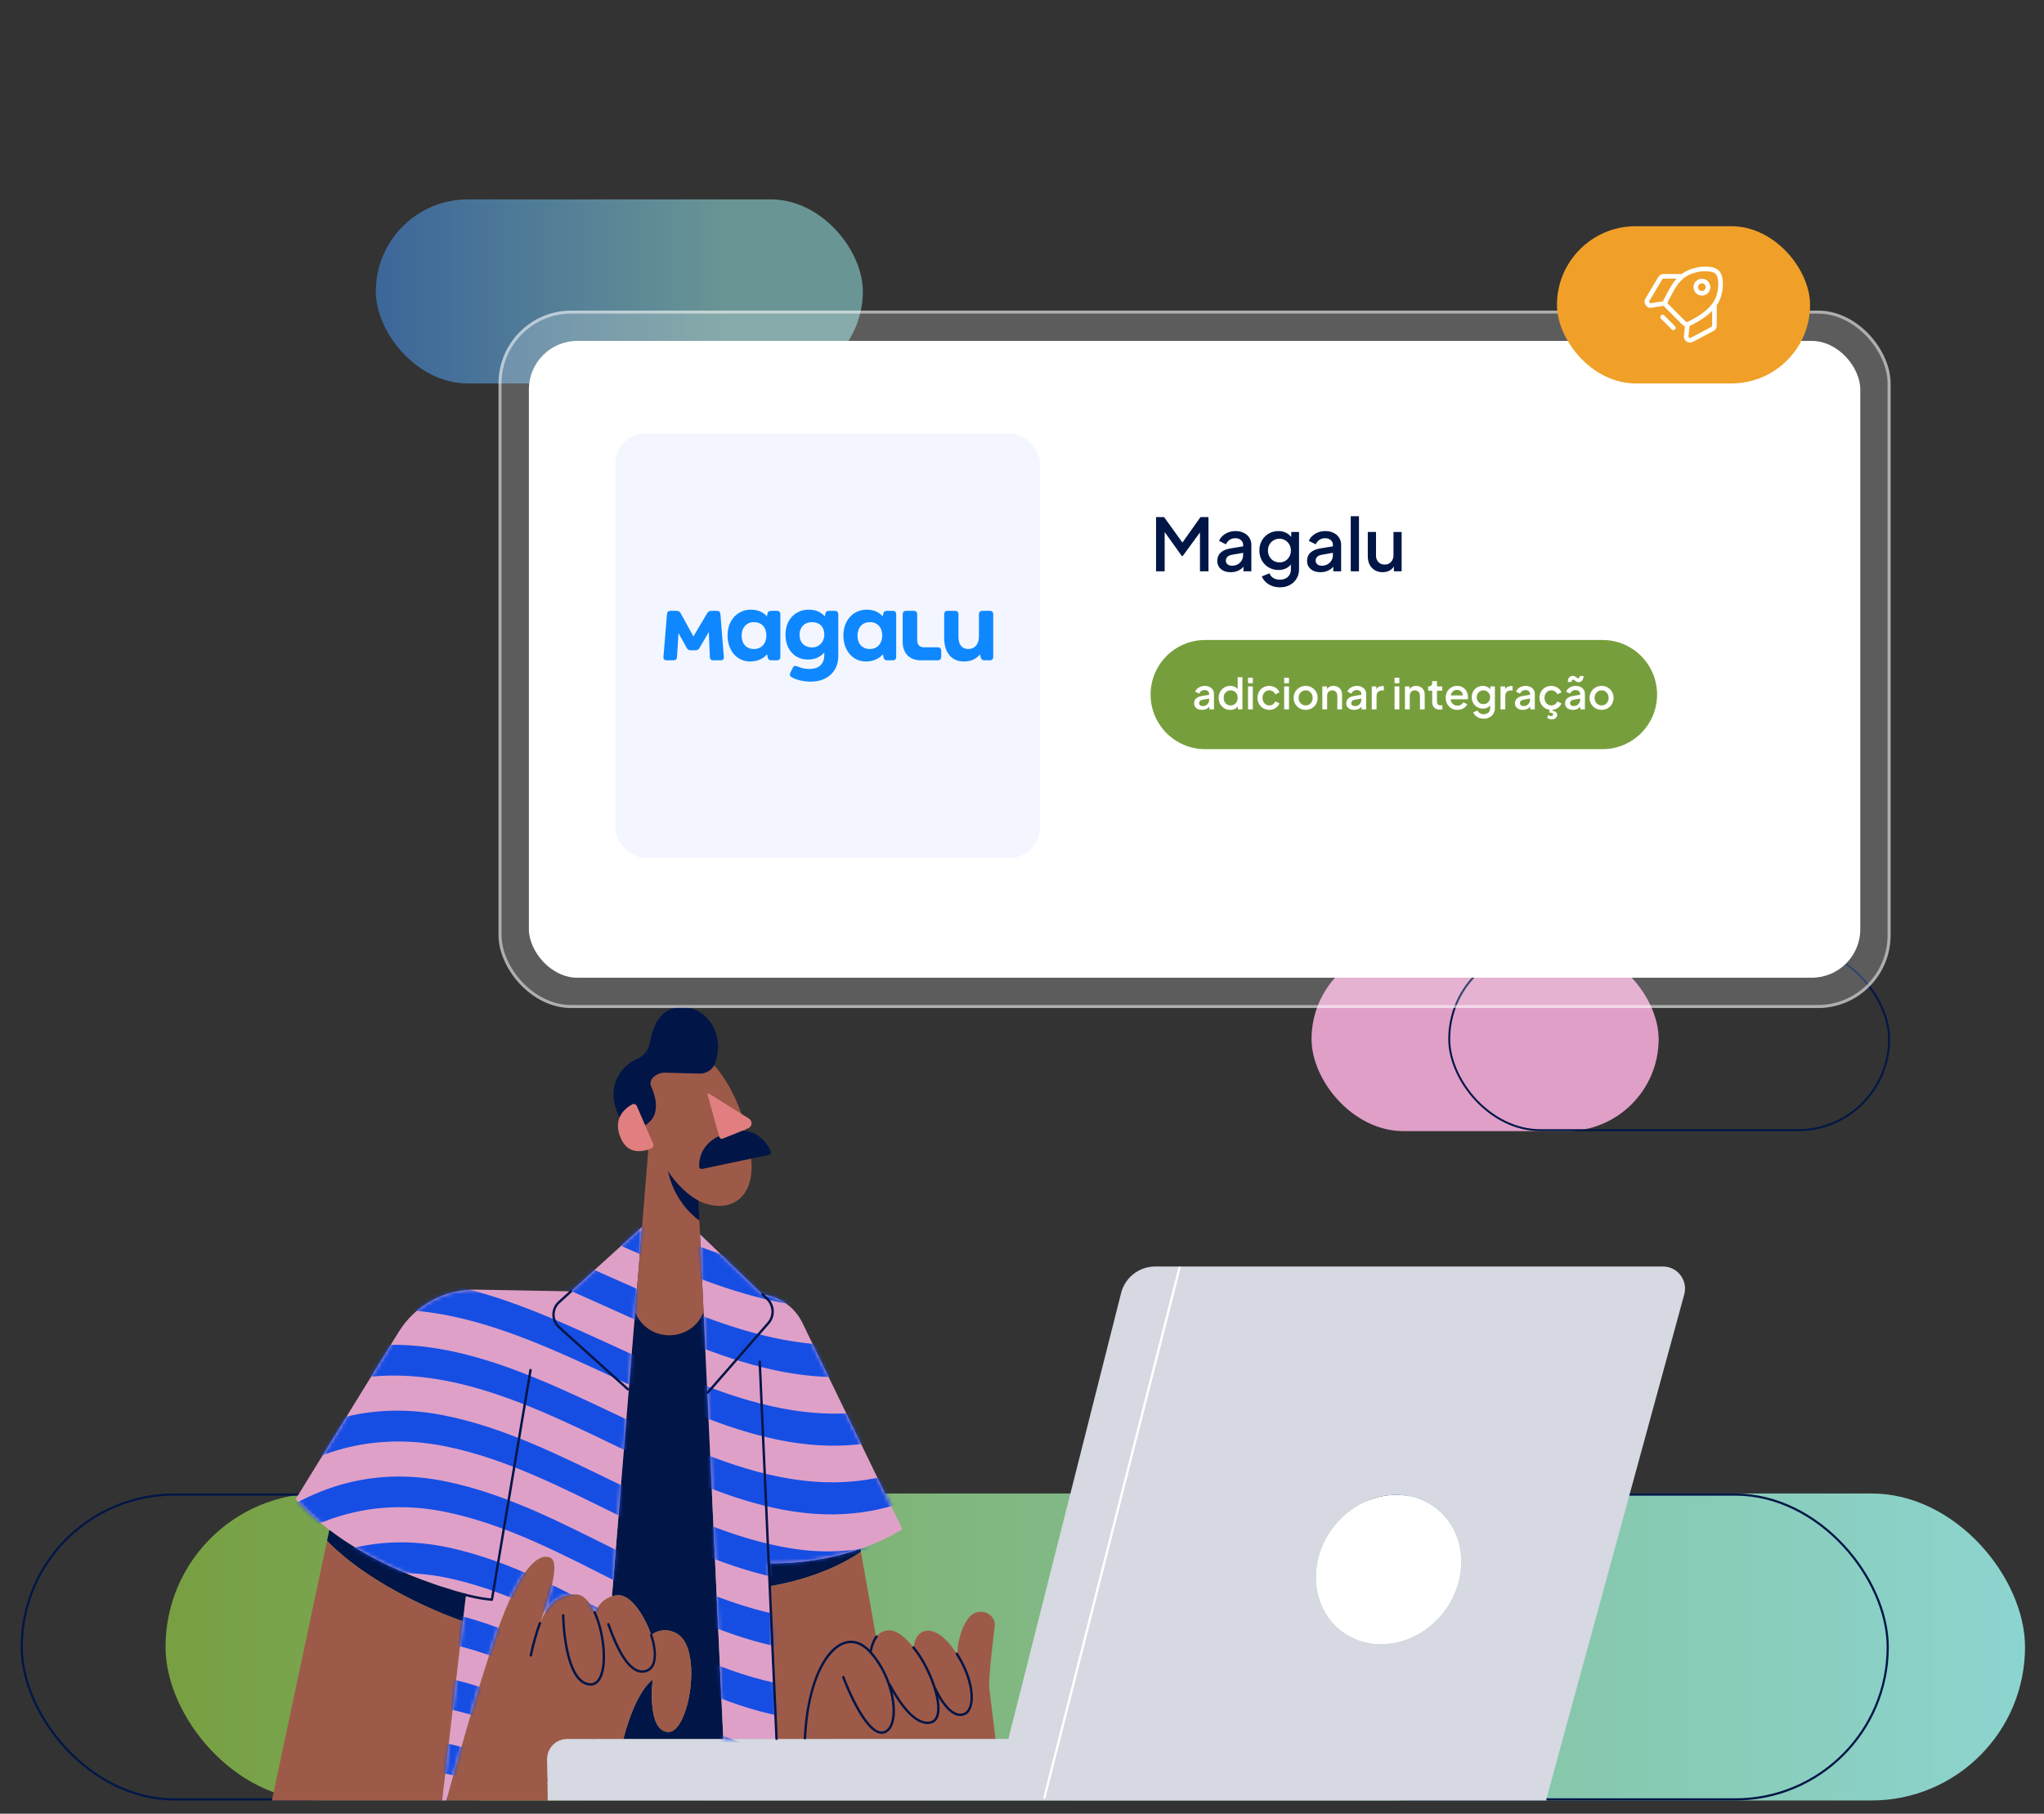 <svg width="533" height="473" viewBox="0 0 533 473" fill="none" xmlns="http://www.w3.org/2000/svg">
<rect x="0" y="0" width="533" height="473" fill="#333333" stroke="none"/>
<g clip-path="url(#clip0_571_17727)">
<rect x="43.16" y="389.5" width="484.894" height="80.064" rx="40.032" fill="url(#paint0_linear_571_17727)"/>
<rect x="5.665" y="389.782" width="157.309" height="79.5" rx="39.75" stroke="#001647" stroke-width="0.564"/>
<rect x="327.048" y="389.782" width="165.202" height="79.5" rx="39.75" stroke="#001647" stroke-width="0.564"/>
<g clip-path="url(#clip1_571_17727)">
<path d="M162.581 453.5H262.942L292.344 337.221C293.372 333.154 297.033 330.305 301.226 330.305H307.561V330.655L271.843 469.427V469.707H142.793V469.192L142.637 458.846C142.594 455.908 144.966 453.5 147.905 453.5H162.581Z" fill="#D6D8E2"/>
<path d="M433.632 330.305C437.433 330.305 440.191 333.919 439.19 337.586L403.237 469.192V469.707H271.844V469.427L307.562 330.655V330.305H433.632ZM380.942 409.344C382.024 398.589 374.459 389.871 364.047 389.871C353.635 389.871 344.317 398.589 343.235 409.344C342.152 420.1 349.715 428.818 360.13 428.818C370.544 428.818 379.859 420.1 380.942 409.344Z" fill="#D6D8E2"/>
<path d="M364.048 389.871C374.46 389.871 382.025 398.589 380.943 409.344C379.86 420.1 370.543 428.819 360.131 428.819C349.718 428.819 342.153 420.1 343.236 409.344C344.318 398.589 353.636 389.871 364.048 389.871Z" fill="white"/>
<path d="M224.376 404.081L224.492 404.73L224.416 404.744C224.416 404.744 216.179 411.069 200.76 413.684H200.715L200.449 407.716L200.526 407.712C210.312 407.82 218.414 405.972 224.326 403.933L224.376 404.081Z" fill="#021547"/>
<path d="M231.845 439.372L231.97 439.33C232.146 439.565 237.239 449.987 242.334 449.284C245.229 448.884 245.155 444.838 243.769 440.357L243.858 440.33C243.956 440.558 247.369 448.445 251.351 447.059C254.375 446.01 254.233 438.648 249.491 431.297L249.653 431.191C249.594 429.318 250.414 424.515 252.755 421.764C255.212 418.877 259.984 420.718 259.354 424.457C259.354 424.457 257.705 437.383 257.966 440.268L259.588 453.422V453.5H209.895V453.324C210.832 432.947 219.967 423.053 226.993 430.898C229.247 433.416 230.856 436.427 231.845 439.372Z" fill="#9E5A48"/>
<path d="M243.859 440.33L243.77 440.357C243.77 440.357 243.768 440.355 243.768 440.353C242.714 436.945 240.9 433.285 239.054 430.782C238.758 430.38 238.467 430.003 238.188 429.65L238.235 429.611C238.762 424.515 243.681 422.877 248.95 430.488C249.137 430.757 249.317 431.027 249.492 431.297C254.234 438.648 254.375 446.01 251.352 447.059C247.37 448.444 243.957 440.558 243.859 440.33Z" fill="#9E5A48"/>
<path d="M243.769 440.357C245.154 444.838 245.229 448.884 242.334 449.284C237.239 449.987 232.145 439.565 231.969 439.33L231.845 439.372C230.856 436.427 229.246 433.416 226.992 430.898C226.992 430.898 227.334 428.462 228.574 426.819C228.952 426.318 229.416 425.89 229.978 425.629C232.029 424.677 234.42 424.939 238.186 429.65C238.466 430.003 238.757 430.38 239.053 430.782C240.899 433.285 242.713 436.946 243.767 440.353C243.767 440.353 243.767 440.354 243.769 440.357Z" fill="#9E5A48"/>
<path d="M228.426 426.741L228.574 426.819C227.334 428.462 226.991 430.899 226.991 430.899C219.966 423.054 210.831 432.947 209.893 453.324V453.5H202.488V453.471L200.715 413.686H200.76C216.179 411.069 224.416 404.744 224.416 404.744L224.493 404.73L228.426 426.741Z" fill="#9E5A48"/>
<path d="M188.583 453.032V453.5H162.582C162.916 452.103 165.539 441.68 170.197 438.043C170.197 438.043 168.556 451.157 174.099 451.705C179.643 452.25 183.392 430.119 176.598 426.098C172.772 423.833 169.807 426.409 169.807 426.409H169.798C168.098 421.272 164.436 415.984 161.296 416.026C160.68 416.034 160.116 416.127 159.602 416.281L159.598 416.086L163.971 362.334L165.587 342.472L165.746 342.484L165.972 342.932C169.628 350.153 180.032 349.885 183.311 342.484L183.477 342.476L184.433 363.178L188.583 453.032Z" fill="#021547"/>
<path d="M155.034 420.443L155.13 420.399C155.13 420.399 156.451 417.214 159.603 416.281C160.117 416.127 160.681 416.034 161.297 416.026C164.437 415.984 168.099 421.272 169.799 426.411H169.808C169.808 426.411 172.773 423.833 176.599 426.098C183.393 430.119 179.644 452.25 174.1 451.705C168.557 451.157 170.198 438.043 170.198 438.043C165.54 441.68 162.917 452.103 162.583 453.5H147.907C144.968 453.5 142.596 455.908 142.639 458.847L142.795 469.193V469.707H116.336C116.62 468.662 124.011 441.549 129.6 425.55C135.3 409.234 140.452 404.705 143.575 406.267C146.511 407.735 142.183 419.665 140.786 423.321C142.824 418.242 145.669 415.63 150.29 415.791C152.168 415.858 153.805 417.753 155.034 420.443Z" fill="#9E5A48"/>
<path d="M224.33 403.933C231.368 401.507 235.308 398.811 235.308 398.811L209.245 345.01C207.311 341.014 203.518 338.237 199.121 337.598L198.889 337.565L198.86 337.594L182.612 321.96L182.531 321.964L183.479 342.476L184.435 363.178L188.585 453.032V453.5H202.491V453.471L200.718 413.686L200.453 407.716L200.529 407.712C210.315 407.82 218.418 405.972 224.33 403.933Z" fill="#DFA0C8"/>
<path d="M148.883 336.785L124.253 336.337C116.008 336.155 108.283 340.356 103.955 347.378L77.098 390.966C78.701 392.739 80.403 394.4 82.174 395.956C83.398 397.03 84.652 398.054 85.932 399.029C86.811 399.699 87.703 400.348 88.603 400.974C88.779 401.097 88.955 401.219 89.132 401.339C89.517 401.603 89.903 401.862 90.293 402.117C90.432 402.208 90.569 402.299 90.708 402.388C91.803 403.102 92.908 403.782 94.015 404.433C94.214 404.549 94.411 404.665 94.611 404.78C94.756 404.865 94.903 404.95 95.052 405.033C95.233 405.136 95.413 405.238 95.596 405.339C95.799 405.456 96.004 405.57 96.209 405.682C96.413 405.794 96.618 405.906 96.821 406.015C97.026 406.127 97.232 406.237 97.435 406.345L101.099 408.197C101.303 408.295 101.504 408.39 101.705 408.485C105.591 410.321 109.363 411.807 112.787 412.998C112.982 413.066 113.177 413.133 113.37 413.199C113.757 413.332 114.141 413.46 114.519 413.585C114.707 413.647 114.894 413.709 115.081 413.769C116.196 414.134 117.266 414.464 118.278 414.761C118.446 414.81 118.614 414.86 118.778 414.908C118.944 414.955 119.108 415.003 119.27 415.049C119.491 415.113 119.711 415.175 119.927 415.235C120.184 415.306 120.435 415.376 120.684 415.443C120.987 415.526 121.283 415.605 121.571 415.681L121.48 416.026L120.7 422.767L115.273 469.661V469.707H116.335C116.619 468.662 124.01 441.549 129.599 425.55C135.3 409.234 140.451 404.705 143.574 406.266C146.51 407.735 142.182 419.665 140.785 423.321C142.823 418.242 145.668 415.629 150.289 415.791C152.168 415.858 153.804 417.753 155.034 420.443L155.129 420.399C155.129 420.399 156.45 417.214 159.602 416.281L159.598 416.086L163.971 362.334L165.587 342.472L167.408 320.085L167.308 320.077L148.883 336.785Z" fill="#DFA0C8"/>
<path d="M121.57 415.681L121.479 416.026L120.699 422.767L120.465 422.74C120.465 422.74 120.162 422.639 119.606 422.438C119.536 422.413 119.463 422.386 119.384 422.359C119.015 422.224 118.559 422.054 118.024 421.849C117.906 421.803 117.783 421.755 117.657 421.708C117.582 421.679 117.505 421.647 117.429 421.618C117.31 421.573 117.19 421.525 117.066 421.475C116.844 421.388 116.614 421.297 116.375 421.2C116.244 421.148 116.11 421.092 115.973 421.038C115.801 420.967 115.622 420.895 115.442 420.82C115.322 420.77 115.199 420.718 115.075 420.667C114.7 420.511 114.308 420.345 113.901 420.171C113.721 420.094 113.538 420.015 113.354 419.935C113.076 419.814 112.792 419.69 112.501 419.559C112.404 419.518 112.306 419.474 112.209 419.431C111.817 419.256 111.417 419.074 111.006 418.885C110.739 418.761 110.465 418.634 110.189 418.506C109.623 418.242 109.042 417.964 108.449 417.674C108.339 417.62 108.227 417.566 108.117 417.512C107.759 417.338 107.396 417.158 107.029 416.971C106.651 416.78 106.27 416.585 105.884 416.386C105.575 416.229 105.264 416.065 104.951 415.899C104.563 415.692 104.171 415.482 103.775 415.269C102.999 414.848 102.213 414.408 101.421 413.95C101.177 413.809 100.934 413.666 100.689 413.523C99.708 412.946 98.723 412.345 97.736 411.718C97.489 411.561 97.245 411.403 96.998 411.243C96.751 411.084 96.504 410.922 96.26 410.758C96.034 410.609 95.81 410.46 95.586 410.308C95.132 409.999 94.677 409.686 94.227 409.367C94.03 409.23 93.833 409.089 93.638 408.946C93.607 408.927 93.578 408.904 93.549 408.884C93.417 408.788 93.284 408.693 93.153 408.595L92.606 408.191C92.38 408.023 92.154 407.853 91.93 407.681C91.89 407.652 91.851 407.623 91.814 407.592C91.621 407.444 91.428 407.295 91.237 407.146C91.187 407.108 91.14 407.071 91.092 407.032C90.893 406.876 90.694 406.716 90.495 406.557C90.466 406.536 90.437 406.511 90.408 406.486C90.227 406.343 90.049 406.196 89.871 406.049C89.781 405.976 89.692 405.904 89.605 405.829C89.433 405.688 89.263 405.545 89.095 405.4C89.082 405.391 89.072 405.383 89.064 405.373C88.84 405.184 88.616 404.991 88.396 404.796C88.203 404.628 88.012 404.46 87.824 404.288C87.737 404.211 87.65 404.133 87.562 404.054C87.415 403.919 87.27 403.786 87.125 403.651C87.077 403.608 87.031 403.564 86.984 403.519C86.808 403.355 86.631 403.189 86.457 403.021C86.418 402.984 86.376 402.944 86.337 402.905C86.167 402.741 85.997 402.575 85.829 402.407C85.777 402.359 85.727 402.308 85.675 402.256C85.543 402.123 85.412 401.992 85.281 401.858L85.818 399.334L85.93 399.029C86.81 399.699 87.701 400.348 88.601 400.974C88.778 401.097 88.954 401.219 89.13 401.339C89.516 401.603 89.902 401.862 90.291 402.117C90.428 402.208 90.567 402.299 90.706 402.389C91.801 403.102 92.906 403.782 94.014 404.433C94.211 404.549 94.41 404.666 94.609 404.78C94.754 404.865 94.901 404.95 95.051 405.033C95.231 405.136 95.414 405.24 95.594 405.339C95.799 405.456 96.003 405.57 96.208 405.682C96.413 405.796 96.616 405.906 96.82 406.016C97.025 406.128 97.23 406.237 97.433 406.345C98.456 406.889 99.474 407.409 100.49 407.903C100.693 408.002 100.897 408.102 101.098 408.197C101.301 408.295 101.502 408.392 101.703 408.485C105.59 410.321 109.362 411.808 112.785 412.998C112.98 413.066 113.175 413.133 113.368 413.199C113.756 413.332 114.14 413.46 114.517 413.585C114.706 413.649 114.894 413.709 115.079 413.769C116.195 414.134 117.265 414.464 118.277 414.761C118.445 414.812 118.613 414.86 118.777 414.908C118.942 414.955 119.106 415.003 119.268 415.049C119.49 415.113 119.71 415.175 119.925 415.235C120.183 415.308 120.436 415.376 120.682 415.443C120.985 415.526 121.282 415.605 121.57 415.681Z" fill="#021547"/>
<path d="M85.677 402.256C85.728 402.308 85.778 402.36 85.83 402.407C85.998 402.577 86.168 402.741 86.338 402.905C86.377 402.944 86.419 402.984 86.458 403.021C86.632 403.189 86.809 403.355 86.985 403.519C87.033 403.564 87.078 403.608 87.126 403.651C87.271 403.786 87.416 403.921 87.564 404.054C87.651 404.133 87.738 404.211 87.825 404.288C88.014 404.46 88.204 404.63 88.397 404.796C88.617 404.991 88.841 405.184 89.065 405.373C89.073 405.383 89.084 405.391 89.096 405.4C89.264 405.545 89.434 405.688 89.606 405.829C89.693 405.904 89.782 405.976 89.872 406.049C90.05 406.198 90.228 406.343 90.409 406.486C90.438 406.511 90.467 406.536 90.496 406.557C90.695 406.719 90.892 406.876 91.093 407.032C91.141 407.071 91.189 407.108 91.238 407.146C91.429 407.297 91.622 407.444 91.815 407.592C91.852 407.623 91.891 407.652 91.931 407.681C92.155 407.853 92.381 408.023 92.607 408.191C92.79 408.328 92.972 408.463 93.154 408.595C93.287 408.693 93.418 408.788 93.55 408.884C93.58 408.904 93.609 408.927 93.64 408.946C93.837 409.089 94.032 409.23 94.229 409.367C94.679 409.686 95.133 409.999 95.587 410.308C95.811 410.46 96.037 410.611 96.261 410.758C96.508 410.922 96.752 411.084 96.999 411.243C97.246 411.405 97.491 411.563 97.737 411.718C98.725 412.347 99.712 412.948 100.69 413.523C100.935 413.668 101.18 413.811 101.423 413.95C102.215 414.408 103.001 414.848 103.776 415.269C104.172 415.484 104.564 415.694 104.952 415.899C105.265 416.065 105.576 416.229 105.885 416.386C106.271 416.585 106.653 416.78 107.03 416.971C107.397 417.158 107.76 417.338 108.119 417.512C108.231 417.568 108.341 417.622 108.45 417.674C109.044 417.965 109.624 418.242 110.19 418.506C110.466 418.636 110.738 418.763 111.007 418.885C111.418 419.074 111.818 419.256 112.21 419.431C112.31 419.474 112.405 419.518 112.503 419.559C112.793 419.69 113.077 419.814 113.355 419.935C113.542 420.015 113.724 420.094 113.902 420.171C114.309 420.345 114.701 420.511 115.076 420.667C115.201 420.718 115.323 420.77 115.443 420.82C115.624 420.895 115.802 420.967 115.974 421.038C116.111 421.094 116.246 421.148 116.376 421.2C116.615 421.297 116.845 421.388 117.067 421.475C117.191 421.523 117.312 421.571 117.43 421.618C117.507 421.648 117.583 421.679 117.658 421.708C117.784 421.755 117.907 421.803 118.025 421.849C118.56 422.054 119.016 422.224 119.385 422.359C119.464 422.386 119.537 422.413 119.607 422.438C120.163 422.639 120.466 422.74 120.466 422.74L120.7 422.767L115.273 469.661V469.707H70.891V469.582L85.282 401.858C85.413 401.992 85.544 402.123 85.677 402.256Z" fill="#9E5A48"/>
<path d="M195.885 302.239C196.949 312.887 189.876 316.861 182.055 313.115L182.371 318.451L182.532 322.004L183.48 342.515L183.314 342.523C180.036 349.925 169.632 350.192 165.976 342.971L165.75 342.523L165.59 342.511L167.411 320.125L169.028 300.248L168.912 299.883C169.283 299.767 168.159 293.353 168.159 293.353C168.159 293.353 173.244 291.231 169.702 283.16C168.906 281.348 171.274 279.564 173.254 279.616L182.356 279.859C183.928 279.902 185.38 279.069 186.132 277.731C186.309 277.909 190.384 282.102 193.289 290.366L193.368 290.561L195.881 302.203C195.883 302.216 195.883 302.226 195.885 302.239Z" fill="#9E5A48"/>
<path d="M200.99 300.302C200.347 298.84 198.518 295.623 194.657 294.958C194.333 294.9 193.997 294.862 193.643 294.844L188.454 296.926C188.087 297.073 187.674 296.87 187.569 296.488L187.506 296.266C182.617 298.643 182.258 302.616 182.318 304.265C182.332 304.659 182.702 304.941 183.087 304.86L195.882 302.164L200.538 301.183C200.936 301.1 201.156 300.673 200.992 300.302H200.99Z" fill="#021547"/>
<path d="M182.365 318.354C181.054 317.362 179.379 315.863 177.834 313.721C175.519 310.507 174.586 307.348 174.18 305.401C175.032 306.753 176.316 308.42 178.091 310.125C179.416 311.396 180.766 312.385 182.145 313.161L182.365 318.356V318.354Z" fill="#021547"/>
<path d="M186.202 277.868C185.449 279.205 183.997 280.039 182.426 279.995L173.324 279.753C171.343 279.701 168.975 281.484 169.771 283.297C170.157 284.178 170.491 285.087 170.721 286.022C170.9 286.741 171.018 287.478 171.039 288.218C171.053 288.796 171.007 289.377 170.877 289.941C170.771 290.395 170.613 290.835 170.396 291.248C170.217 291.586 170 291.903 169.749 292.191C169.55 292.421 169.33 292.635 169.095 292.83C168.95 292.952 168.797 293.064 168.647 293.18C168.575 293.236 168.303 293.543 168.216 293.46C168.208 293.452 168.202 293.429 168.197 293.417C168.177 293.371 168.158 293.326 168.137 293.278L167.94 292.824L167.345 291.451L166.688 289.935L166.215 288.842L166.122 288.626C165.916 288.154 165.348 287.955 164.896 288.203C163.988 288.703 162.582 289.682 161.794 291.256C161.771 291.302 161.75 291.345 161.727 291.391L161.427 291.19C161.153 290.771 160.782 289.707 160.386 288.386C158.911 283.454 161.385 278.202 166.111 276.163C166.128 276.157 166.147 276.149 166.163 276.142C167.895 275.396 169.147 273.832 169.46 271.974C169.983 268.89 171.391 264.322 175.188 263.084C180.397 261.386 185.082 264.782 186.604 269.175C187.703 272.341 187.206 275.213 186.498 277.212C186.417 277.441 186.318 277.658 186.202 277.866V277.868Z" fill="#021547"/>
<path d="M195.31 291.739C196.295 292.355 196.165 293.829 195.086 294.263L193.643 294.844L188.454 296.926C188.087 297.073 187.675 296.87 187.569 296.488L187.507 296.266L184.506 285.495C184.444 285.273 184.688 285.091 184.885 285.213L193.224 290.433L195.312 291.739H195.31Z" fill="#E17F80"/>
<path d="M170.334 298.327C170.527 298.771 170.324 299.29 169.88 299.483C169.608 299.599 169.282 299.727 168.911 299.843H168.909C166.931 300.468 163.77 300.76 162.06 297.222C160.822 294.657 160.969 292.687 161.657 291.217C161.68 291.171 161.701 291.127 161.724 291.082C162.512 289.508 163.918 288.529 164.826 288.029C165.278 287.78 165.846 287.979 166.052 288.452L168.159 293.313L170.334 298.327Z" fill="#E17F80"/>
<mask id="mask0_571_17727" style="mask-type:luminance" maskUnits="userSpaceOnUse" x="77" y="320" width="159" height="150">
<path d="M224.328 403.934C231.366 401.507 235.306 398.811 235.306 398.811L209.244 345.01C207.309 341.014 203.516 338.237 199.119 337.598L198.887 337.565L198.858 337.594L182.61 321.96L182.529 321.964L183.477 342.476L184.433 363.178L188.583 453.032V453.5H202.489V453.471L200.716 413.686L200.451 407.716L200.528 407.712C210.314 407.82 218.416 405.972 224.328 403.934ZM148.883 336.785L124.253 336.337C116.008 336.155 108.283 340.356 103.955 347.378L77.098 390.966C78.701 392.739 80.403 394.401 82.174 395.956C83.398 397.03 84.652 398.054 85.932 399.029C86.811 399.699 87.703 400.348 88.603 400.974C88.779 401.097 88.955 401.219 89.132 401.339C89.517 401.603 89.903 401.862 90.293 402.117C90.432 402.208 90.569 402.299 90.708 402.389C91.803 403.102 92.908 403.782 94.015 404.433C94.214 404.549 94.411 404.666 94.611 404.78C94.756 404.865 94.903 404.95 95.052 405.033C95.233 405.136 95.413 405.238 95.596 405.34C95.799 405.456 96.004 405.57 96.209 405.682C96.413 405.794 96.618 405.906 96.821 406.016C97.026 406.128 97.232 406.237 97.435 406.345L101.099 408.197C101.303 408.295 101.504 408.39 101.705 408.485C105.591 410.321 109.363 411.808 112.787 412.998C112.982 413.066 113.177 413.133 113.37 413.199C113.757 413.332 114.141 413.46 114.519 413.585C114.707 413.647 114.894 413.709 115.081 413.769C116.196 414.134 117.266 414.464 118.278 414.761C118.446 414.81 118.614 414.86 118.778 414.908C118.944 414.956 119.108 415.003 119.27 415.049C119.491 415.113 119.711 415.175 119.927 415.236C120.184 415.306 120.435 415.377 120.684 415.443C120.987 415.526 121.283 415.605 121.571 415.681L121.48 416.026L120.7 422.767L115.273 469.661V469.707H116.335C116.619 468.662 124.01 441.549 129.599 425.55C135.3 409.234 140.451 404.705 143.574 406.267C146.51 407.735 142.182 419.665 140.785 423.321C142.823 418.242 145.668 415.63 150.289 415.791C152.168 415.858 153.804 417.753 155.034 420.443L155.129 420.399C155.129 420.399 156.45 417.214 159.602 416.281L159.598 416.086L163.971 362.334L165.587 342.472L167.408 320.085L167.308 320.077L148.883 336.785Z" fill="white"/>
</mask>
<g mask="url(#mask0_571_17727)">
<path d="M71.459 476.098C84.658 464.298 100.122 458.923 117.639 462.882C132.222 466.177 145.479 473.948 158.349 481.258C171.036 488.466 183.873 496.172 198.016 500.179C215.358 505.091 231.241 501.545 245.239 490.247C245.588 487.319 245.934 484.389 246.282 481.461C231.992 493.117 215.734 496.759 197.966 491.765C183.866 487.802 171.024 480.181 158.334 473.077C145.44 465.86 132.203 458.235 117.656 454.938C99.697 450.869 83.874 456.395 70.384 468.57C70.743 471.08 71.102 473.589 71.461 476.098H71.459ZM249.565 376.759C192.114 413.562 140.877 333.712 82.286 354.112C82.555 356.735 82.825 359.356 83.092 361.979C141.168 342.136 191.633 421.536 248.626 385.398C248.939 382.518 249.252 379.637 249.563 376.759H249.565ZM251.572 358.261C193.134 396.46 140.251 315.708 80.556 337.266C80.826 339.89 81.095 342.511 81.363 345.134C140.548 324.127 192.653 404.437 250.633 366.9C250.946 364.02 251.259 361.14 251.57 358.261H251.572ZM255.589 321.261C195.197 362.241 138.978 279.697 77.099 303.574C77.369 306.197 77.638 308.819 77.906 311.442C139.272 288.11 194.718 370.225 254.65 329.901C254.963 327.02 255.276 324.14 255.587 321.261H255.589ZM253.582 339.761C194.179 379.357 139.606 297.693 78.829 320.421C79.098 323.045 79.368 325.666 79.635 328.289C139.911 306.106 193.684 387.35 252.642 348.403C252.956 345.522 253.269 342.642 253.58 339.763L253.582 339.761ZM67.375 425.084C82.116 412.421 99.203 407.432 118.261 411.859C133.431 415.383 147.358 423.062 161.07 430.179C174.69 437.25 188.675 444.681 203.88 447.638C223.502 451.454 240.499 444.641 254.766 431.145C255.125 428.201 255.484 425.254 255.842 422.309C241.608 435.88 224.595 442.955 204.911 439.447C189.354 436.674 175.009 429.126 161.086 421.996C147.051 414.81 132.794 407.059 117.262 403.652C98.141 399.458 81.019 404.78 66.33 417.506C66.678 420.032 67.025 422.558 67.373 425.084H67.375ZM65.14 408.859C79.795 396.041 96.937 390.359 116.194 394.315C132.108 397.584 146.723 405.404 161.103 412.656C175.072 419.7 189.418 427.106 204.963 429.882C225.157 433.489 242.531 426.204 257.066 412.224C257.425 409.28 257.783 406.333 258.142 403.388C243.317 417.749 225.592 425.181 204.942 421.511C189.443 418.755 175.082 411.422 161.117 404.475C146.728 397.316 132.118 389.606 116.241 386.35C96.537 382.308 79.051 388.096 64.093 401.283C64.441 403.809 64.787 406.335 65.136 408.861L65.14 408.859ZM61.863 385.056C62.212 387.582 62.558 390.108 62.906 392.634C78.18 379.046 96.032 373.113 116.233 377.219C132.085 380.44 146.734 388.071 161.14 395.133C175.455 402.15 190.166 409.518 206.047 412.141C226.808 415.571 244.596 407.733 259.374 393.301C259.733 390.357 260.091 387.41 260.45 384.465C245.7 398.971 227.934 407.063 207.08 403.934C190.851 401.497 175.781 394.021 161.157 386.947C146.425 379.822 131.446 372.124 115.233 369.026C94.967 365.152 77.072 371.421 61.863 385.054V385.056ZM71.844 457.534C86.072 445.792 102.393 441.744 120.289 446.499C134.772 450.346 147.976 458.048 161.001 465.225C173.927 472.347 187.191 479.841 201.713 483.132C220.145 487.309 236.393 481.544 250.158 468.987C250.517 466.042 250.876 463.096 251.234 460.151C237.166 473.099 220.613 478.993 201.699 474.721C187.213 471.449 173.956 464.07 161.016 457.042C147.675 449.799 134.136 441.989 119.29 438.277C101.269 433.773 84.977 438.138 70.797 449.956C71.145 452.482 71.492 455.008 71.84 457.534H71.844ZM69.609 441.309C83.748 429.397 100.112 424.661 118.226 428.924C133.458 432.51 147.352 440.386 161.036 447.702C174.308 454.799 187.933 462.266 202.8 465.377C221.816 469.356 238.427 463.112 252.464 450.066C252.823 447.122 253.182 444.175 253.54 441.23C239.217 454.653 222.272 461.043 202.783 456.991C187.962 453.909 174.327 446.516 161.055 439.521C147.36 432.302 133.472 424.54 118.278 420.974C99.705 416.615 83.005 421.457 68.568 433.733C68.916 436.259 69.262 438.785 69.611 441.311L69.609 441.309Z" fill="#164EE4"/>
</g>
<path d="M200.452 408.027C200.288 408.027 200.152 407.898 200.141 407.733C200.131 407.56 200.264 407.413 200.434 407.405L200.51 407.401C200.68 407.392 200.828 407.523 200.838 407.695C200.848 407.867 200.716 408.015 200.546 408.023L200.469 408.027C200.469 408.027 200.456 408.027 200.452 408.027Z" fill="#021547"/>
<path d="M200.718 413.997C200.552 413.997 200.415 413.867 200.407 413.701C200.398 413.529 200.531 413.383 200.703 413.377H200.749C200.917 413.359 201.066 413.5 201.072 413.672C201.079 413.844 200.948 413.989 200.776 413.995H200.73C200.73 413.995 200.722 413.997 200.716 413.997H200.718Z" fill="#021547"/>
<path d="M167.466 436.257C166.942 436.257 166.417 436.139 165.894 435.902C162.12 434.198 159.472 426.795 158.601 424.362C158.501 424.086 158.408 423.827 158.379 423.763C158.294 423.628 158.327 423.448 158.456 423.35C158.593 423.246 158.788 423.275 158.891 423.412C158.943 423.483 158.978 423.572 159.186 424.153C161.463 430.513 163.806 434.275 166.149 435.334C166.979 435.71 167.779 435.732 168.596 435.409C170.243 434.754 171.346 432.072 169.503 426.508C169.449 426.345 169.538 426.17 169.7 426.114C169.861 426.06 170.038 426.15 170.094 426.311C171.392 430.231 171.74 434.83 168.827 435.988C168.377 436.166 167.92 436.255 167.466 436.255V436.257ZM158.381 423.769C158.381 423.769 158.389 423.781 158.394 423.786C158.389 423.779 158.385 423.775 158.381 423.769Z" fill="#021547"/>
<path d="M138.421 432.029C138.4 432.029 138.379 432.029 138.357 432.022C138.189 431.987 138.081 431.823 138.116 431.655C138.705 428.818 139.638 425.505 140.493 423.213C140.553 423.051 140.731 422.97 140.893 423.031C141.055 423.091 141.135 423.269 141.075 423.431C140.229 425.695 139.306 428.974 138.724 431.782C138.693 431.929 138.564 432.031 138.419 432.031L138.421 432.029Z" fill="#021547"/>
<path d="M154.017 439.606C153.967 439.606 153.917 439.606 153.867 439.602C150.919 439.465 148.791 436.338 147.545 430.31C146.618 425.822 146.543 421.301 146.543 421.26C146.543 421.088 146.682 420.949 146.854 420.949C147.026 420.949 147.165 421.088 147.165 421.26C147.165 421.301 147.227 425.702 148.156 430.189C148.969 434.117 150.624 438.831 153.897 438.982C154.724 439.015 155.41 438.644 155.939 437.86C157.965 434.859 157.376 426.297 154.753 420.575C154.68 420.42 154.749 420.235 154.906 420.163C155.062 420.092 155.247 420.161 155.319 420.316C156.57 423.041 157.436 426.593 157.7 430.059C157.978 433.717 157.536 436.612 156.458 438.208C155.829 439.137 155.01 439.608 154.021 439.608L154.017 439.606Z" fill="#021547"/>
<path d="M209.897 453.635C209.897 453.635 209.887 453.635 209.883 453.635C209.711 453.627 209.578 453.482 209.586 453.31C210.184 440.311 214.348 430.239 219.945 428.246C222.471 427.346 224.988 428.192 227.228 430.691C229.355 433.068 231.056 436.037 232.143 439.272C232.499 440.322 232.785 441.398 232.993 442.472C233.704 446.141 233.397 449.313 232.174 450.956C231.637 451.678 230.948 452.086 230.129 452.167C225.264 452.663 219.845 438.121 219.617 437.503C219.557 437.342 219.64 437.163 219.802 437.103C219.963 437.043 220.142 437.126 220.202 437.288C221.709 441.377 226.419 451.908 230.067 451.549C230.703 451.485 231.245 451.161 231.674 450.585C232.779 449.102 233.049 446.039 232.383 442.59C232.18 441.545 231.902 440.494 231.554 439.471C230.492 436.313 228.837 433.42 226.763 431.106C224.708 428.81 222.423 428.024 220.154 428.831C215.691 430.422 210.887 438.615 210.208 453.337C210.2 453.502 210.063 453.633 209.897 453.633V453.635Z" fill="#021547"/>
<path d="M226.995 431.21C226.981 431.21 226.966 431.21 226.952 431.207C226.782 431.183 226.664 431.027 226.686 430.857C226.701 430.753 227.053 428.321 228.329 426.633C228.433 426.496 228.627 426.469 228.764 426.573C228.901 426.676 228.928 426.871 228.824 427.008C227.649 428.565 227.304 430.919 227.302 430.942C227.28 431.098 227.147 431.21 226.995 431.21Z" fill="#021547"/>
<path d="M241.842 449.629C237.796 449.629 233.879 443.513 231.855 439.758C231.782 439.625 231.736 439.538 231.718 439.507C231.614 439.37 231.645 439.179 231.784 439.077C231.921 438.974 232.12 439.007 232.224 439.146C232.253 439.183 232.28 439.233 232.404 439.465C235.923 445.995 239.436 449.376 242.298 448.98C242.98 448.886 243.482 448.573 243.833 448.022C244.681 446.688 244.554 443.936 243.482 440.465C243.48 440.459 243.478 440.452 243.476 440.446C242.441 437.101 240.654 433.47 238.81 430.969C238.538 430.6 238.248 430.22 237.949 429.845C237.842 429.71 237.864 429.515 237.999 429.407C238.134 429.3 238.329 429.322 238.437 429.457C238.739 429.839 239.034 430.222 239.31 430.598C241.189 433.146 243.011 436.842 244.065 440.243C244.067 440.249 244.071 440.257 244.073 440.264C244.737 442.41 245.655 446.313 244.357 448.351C243.909 449.054 243.246 449.471 242.383 449.591C242.203 449.616 242.024 449.629 241.844 449.629H241.842Z" fill="#021547"/>
<path d="M250.403 447.534C246.67 447.534 243.742 440.846 243.576 440.458C243.557 440.417 243.547 440.371 243.547 440.326C243.547 440.154 243.686 440.015 243.858 440.015C243.982 440.015 244.09 440.087 244.14 440.193C244.142 440.197 244.144 440.203 244.146 440.208C244.181 440.293 245.05 442.304 246.398 444.112C248.105 446.398 249.737 447.289 251.249 446.765C251.904 446.537 252.414 445.941 252.723 445.044C253.607 442.48 252.889 437.138 249.229 431.465C249.136 431.319 249.177 431.129 249.322 431.035C249.467 430.942 249.658 430.983 249.752 431.129C251.429 433.731 252.642 436.498 253.254 439.131C253.816 441.547 253.837 443.718 253.31 445.247C252.937 446.333 252.294 447.061 251.452 447.354C251.095 447.478 250.745 447.534 250.401 447.534H250.403Z" fill="#021547"/>
<path d="M128.273 417.508C128.273 417.508 128.261 417.508 128.253 417.508C128.224 417.508 125.289 417.307 121.185 416.225C121.019 416.181 120.92 416.011 120.963 415.845C121.007 415.679 121.177 415.58 121.343 415.623C124.661 416.498 127.195 416.787 128.012 416.863L138.037 357.266C138.066 357.096 138.225 356.982 138.395 357.011C138.565 357.04 138.679 357.199 138.65 357.369L128.578 417.249C128.553 417.4 128.423 417.508 128.271 417.508H128.273Z" fill="#021547"/>
<path d="M202.49 453.782C202.324 453.782 202.187 453.652 202.179 453.486L197.797 355.146C197.789 354.974 197.922 354.829 198.094 354.823C198.266 354.81 198.411 354.947 198.419 355.119L202.801 453.459C202.81 453.631 202.677 453.776 202.505 453.782C202.501 453.782 202.494 453.782 202.49 453.782Z" fill="#021547"/>
<path d="M184.562 363.483C184.489 363.483 184.416 363.458 184.356 363.406C184.228 363.294 184.213 363.097 184.327 362.966L200.111 344.873C201.614 343.15 201.498 340.559 199.847 338.977L198.642 337.818C198.518 337.7 198.514 337.503 198.634 337.378C198.752 337.254 198.949 337.25 199.074 337.37L200.279 338.529C202.168 340.342 202.3 343.309 200.579 345.283L184.796 363.377C184.734 363.447 184.649 363.483 184.562 363.483Z" fill="#021547"/>
<path d="M163.718 362.624C163.644 362.624 163.569 362.597 163.511 362.543L145.569 346.356C144.584 345.468 144.018 344.197 144.016 342.872C144.016 341.545 144.578 340.273 145.561 339.382L148.677 336.555C148.804 336.439 149.001 336.449 149.117 336.576C149.233 336.702 149.223 336.899 149.096 337.015L145.979 339.842C145.125 340.616 144.638 341.719 144.64 342.87C144.64 344.021 145.133 345.122 145.988 345.893L163.93 362.081C164.058 362.195 164.067 362.392 163.953 362.521C163.89 362.589 163.808 362.624 163.723 362.624H163.718Z" fill="#021547"/>
<path d="M272.311 469.178C272.286 469.178 272.259 469.176 272.234 469.168C272.068 469.126 271.967 468.956 272.01 468.79L307.264 330.579C307.305 330.413 307.475 330.311 307.641 330.355C307.807 330.396 307.909 330.566 307.865 330.732L272.611 468.944C272.576 469.085 272.45 469.178 272.311 469.178Z" fill="white"/>
</g>
<rect x="342" y="247" width="90.514" height="48" rx="24" fill="#DF9FC7"/>
<rect x="377.906" y="247.25" width="114.7" height="47.5" rx="23.75" stroke="#001647" stroke-width="0.5"/>
<rect x="98" y="52" width="127" height="48" rx="24" fill="url(#paint1_linear_571_17727)"/>
<rect x="130" y="81" width="363" height="181.895" rx="18.98" fill="white" fill-opacity="0.2"/>
<rect x="130.395" y="81.395" width="362.209" height="181.105" rx="18.585" stroke="white" stroke-opacity="0.5" stroke-width="0.791"/>
<rect x="137.91" y="88.909" width="347.183" height="166.078" rx="12.654" fill="white"/>
<rect x="160.449" y="113.029" width="110.719" height="110.719" rx="7.908" fill="#0A4EE4" fill-opacity="0.05"/>
<path d="M258.109 159.305H256.162C255.607 159.305 255.272 159.641 255.272 160.196V165.953C255.272 168.066 254.132 169.262 252.547 169.262C250.878 169.262 249.932 168.178 249.932 166.093V160.196C249.932 159.64 249.597 159.305 249.042 159.305H247.096C246.54 159.305 246.206 159.641 246.206 160.196V166.37C246.206 170.292 248.236 172.516 251.296 172.516C253.131 172.516 254.55 171.905 255.55 170.653L255.718 171.432C255.83 171.936 256.163 172.211 256.691 172.211H258.11C258.666 172.211 259 171.875 259 171.32V160.196C258.999 159.64 258.666 159.305 258.109 159.305V159.305ZM244.537 168.817H241.034C239.81 168.817 239.17 168.178 239.17 166.954V160.196C239.17 159.64 238.834 159.305 238.28 159.305H236.277C235.721 159.305 235.388 159.641 235.388 160.196V167.427C235.388 170.402 237.195 172.213 240.174 172.213H244.541C245.096 172.213 245.431 171.877 245.431 171.323V169.707C245.427 169.152 245.093 168.817 244.537 168.817V168.817ZM187.858 160.168C187.801 159.588 187.496 159.306 186.939 159.306H185.466C184.993 159.306 184.659 159.5 184.409 159.918L180.821 165.981L177.484 159.918C177.261 159.498 176.896 159.306 176.427 159.306H174.842C174.285 159.306 173.98 159.588 173.923 160.168L173.007 171.293C172.95 171.905 173.258 172.211 173.84 172.211H175.621C176.177 172.211 176.511 171.932 176.538 171.348L176.928 165.118L179.069 168.98C179.292 169.401 179.657 169.593 180.125 169.593H181.35C181.823 169.593 182.156 169.425 182.406 168.981L184.827 164.837L185.104 171.345C185.132 171.932 185.441 172.207 185.995 172.207H187.913C188.501 172.207 188.804 171.902 188.747 171.289L187.858 160.168ZM232.8 159.305H231.271C230.743 159.305 230.381 159.584 230.298 160.113L230.214 160.752C229.353 159.835 228.101 159 226.015 159C222.511 159 219.925 161.754 219.925 165.73C219.925 169.624 222.343 172.516 225.793 172.516C227.961 172.516 229.38 171.598 230.243 170.653L230.382 171.432C230.466 171.936 230.802 172.211 231.328 172.211H232.801C233.358 172.211 233.691 171.875 233.691 171.32V160.196C233.691 159.64 233.357 159.305 232.801 159.305H232.8ZM226.826 169.262C224.851 169.262 223.6 167.9 223.6 165.786C223.6 163.645 224.907 162.254 226.826 162.254C228.8 162.254 230.051 163.617 230.051 165.73C230.047 167.872 228.741 169.262 226.826 169.262ZM217.699 159.305H216.169C215.641 159.305 215.28 159.584 215.196 160.113L215.112 160.752C214.25 159.835 212.999 159 210.914 159C207.409 159 204.826 161.586 204.826 165.563C204.826 169.346 207.217 172.015 210.666 172.015C212.808 172.015 214.087 171.125 214.949 170.18V170.819C214.949 173.045 213.697 174.464 211.056 174.464C209.972 174.464 208.901 174.235 207.913 173.792C207.385 173.54 206.967 173.652 206.717 174.181L206.105 175.405C205.853 175.909 205.937 176.323 206.412 176.6C207.885 177.434 209.693 177.768 211.444 177.768C215.811 177.768 218.592 175.015 218.592 171.177V160.196C218.59 159.64 218.256 159.305 217.7 159.305H217.699ZM211.72 168.845C209.8 168.845 208.494 167.566 208.494 165.591C208.494 163.505 209.856 162.254 211.72 162.254C213.639 162.254 214.946 163.394 214.946 165.536C214.946 167.454 213.584 168.845 211.72 168.845V168.845ZM202.598 159.305H201.068C200.539 159.305 200.178 159.584 200.094 160.113L200.01 160.752C199.148 159.835 197.898 159 195.812 159C192.307 159 189.721 161.754 189.721 165.73C189.721 169.624 192.141 172.516 195.59 172.516C197.758 172.516 199.176 171.598 200.039 170.653L200.179 171.432C200.263 171.936 200.599 172.211 201.125 172.211H202.598C203.155 172.211 203.489 171.875 203.489 171.32V160.196C203.487 159.64 203.154 159.305 202.598 159.305ZM196.618 169.262C194.644 169.262 193.391 167.9 193.391 165.786C193.391 163.645 194.699 162.254 196.618 162.254C198.593 162.254 199.844 163.617 199.844 165.73C199.844 167.872 198.537 169.262 196.618 169.262V169.262Z" fill="#0F88FF"/>
<path d="M301.461 149V134.86H303.549L308.864 142.224H307.82L313.04 134.86H315.127V149H312.907V137.498L313.742 137.726L308.408 145.014H308.181L302.961 137.726L303.701 137.498V149H301.461ZM320.917 149.228C320.221 149.228 319.607 149.108 319.076 148.867C318.557 148.614 318.152 148.272 317.861 147.842C317.57 147.399 317.424 146.881 317.424 146.286C317.424 145.729 317.545 145.229 317.785 144.786C318.038 144.343 318.424 143.97 318.943 143.667C319.462 143.363 320.113 143.148 320.898 143.021L324.466 142.433V144.122L321.315 144.672C320.746 144.774 320.328 144.957 320.063 145.223C319.797 145.476 319.664 145.805 319.664 146.21C319.664 146.602 319.81 146.925 320.101 147.178C320.404 147.418 320.79 147.539 321.258 147.539C321.841 147.539 322.347 147.412 322.777 147.159C323.22 146.906 323.561 146.571 323.802 146.153C324.042 145.723 324.162 145.248 324.162 144.729V142.091C324.162 141.585 323.973 141.174 323.593 140.857C323.226 140.528 322.733 140.364 322.113 140.364C321.543 140.364 321.043 140.516 320.613 140.819C320.196 141.11 319.886 141.49 319.683 141.958L317.899 141.066C318.089 140.56 318.399 140.117 318.829 139.738C319.259 139.345 319.759 139.042 320.328 138.827C320.911 138.611 321.524 138.504 322.17 138.504C322.979 138.504 323.694 138.656 324.314 138.959C324.947 139.263 325.434 139.687 325.776 140.231C326.13 140.763 326.307 141.383 326.307 142.091V149H324.257V147.14L324.694 147.197C324.454 147.614 324.143 147.975 323.764 148.279C323.397 148.582 322.973 148.817 322.492 148.981C322.024 149.146 321.499 149.228 320.917 149.228ZM333.769 153.176C333.022 153.176 332.333 153.055 331.7 152.815C331.067 152.575 330.523 152.239 330.068 151.809C329.612 151.392 329.271 150.898 329.043 150.329L331.017 149.512C331.194 149.993 331.517 150.392 331.985 150.708C332.466 151.025 333.054 151.183 333.75 151.183C334.294 151.183 334.781 151.075 335.211 150.86C335.642 150.658 335.983 150.354 336.236 149.949C336.489 149.557 336.616 149.082 336.616 148.525V146.21L336.996 146.646C336.641 147.304 336.148 147.804 335.515 148.146C334.895 148.488 334.193 148.658 333.408 148.658C332.459 148.658 331.605 148.437 330.846 147.994C330.087 147.551 329.486 146.944 329.043 146.172C328.613 145.4 328.397 144.533 328.397 143.572C328.397 142.597 328.613 141.731 329.043 140.971C329.486 140.212 330.08 139.611 330.827 139.168C331.574 138.725 332.428 138.504 333.389 138.504C334.174 138.504 334.87 138.675 335.477 139.016C336.097 139.345 336.603 139.826 336.996 140.459L336.711 140.99V138.732H338.742V148.525C338.742 149.411 338.527 150.202 338.096 150.898C337.679 151.607 337.097 152.163 336.35 152.568C335.604 152.973 334.743 153.176 333.769 153.176ZM333.655 146.665C334.224 146.665 334.731 146.533 335.173 146.267C335.616 145.988 335.964 145.621 336.217 145.166C336.483 144.698 336.616 144.173 336.616 143.591C336.616 143.009 336.483 142.483 336.217 142.015C335.952 141.547 335.597 141.18 335.154 140.914C334.712 140.636 334.212 140.497 333.655 140.497C333.073 140.497 332.554 140.636 332.099 140.914C331.643 141.18 331.282 141.547 331.017 142.015C330.764 142.471 330.637 142.996 330.637 143.591C330.637 144.16 330.764 144.679 331.017 145.147C331.282 145.615 331.643 145.988 332.099 146.267C332.554 146.533 333.073 146.665 333.655 146.665ZM344.327 149.228C343.631 149.228 343.018 149.108 342.486 148.867C341.967 148.614 341.562 148.272 341.271 147.842C340.98 147.399 340.835 146.881 340.835 146.286C340.835 145.729 340.955 145.229 341.195 144.786C341.449 144.343 341.834 143.97 342.353 143.667C342.872 143.363 343.524 143.148 344.308 143.021L347.877 142.433V144.122L344.726 144.672C344.156 144.774 343.739 144.957 343.473 145.223C343.207 145.476 343.075 145.805 343.075 146.21C343.075 146.602 343.22 146.925 343.511 147.178C343.815 147.418 344.201 147.539 344.669 147.539C345.251 147.539 345.757 147.412 346.187 147.159C346.63 146.906 346.972 146.571 347.212 146.153C347.453 145.723 347.573 145.248 347.573 144.729V142.091C347.573 141.585 347.383 141.174 347.003 140.857C346.636 140.528 346.143 140.364 345.523 140.364C344.954 140.364 344.454 140.516 344.024 140.819C343.606 141.11 343.296 141.49 343.093 141.958L341.309 141.066C341.499 140.56 341.809 140.117 342.239 139.738C342.67 139.345 343.169 139.042 343.739 138.827C344.321 138.611 344.935 138.504 345.58 138.504C346.39 138.504 347.105 138.656 347.725 138.959C348.357 139.263 348.845 139.687 349.186 140.231C349.54 140.763 349.718 141.383 349.718 142.091V149H347.668V147.14L348.104 147.197C347.864 147.614 347.554 147.975 347.174 148.279C346.807 148.582 346.383 148.817 345.903 148.981C345.434 149.146 344.909 149.228 344.327 149.228ZM352.225 149V134.632H354.37V149H352.225ZM360.541 149.228C359.769 149.228 359.092 149.057 358.51 148.715C357.928 148.361 357.473 147.874 357.144 147.254C356.827 146.621 356.669 145.894 356.669 145.071V138.732H358.814V144.881C358.814 145.349 358.909 145.761 359.099 146.115C359.288 146.469 359.554 146.748 359.896 146.95C360.237 147.14 360.63 147.235 361.073 147.235C361.528 147.235 361.927 147.134 362.268 146.931C362.61 146.729 362.876 146.444 363.065 146.077C363.268 145.71 363.369 145.28 363.369 144.786V138.732H365.495V149H363.464V146.988L363.692 147.254C363.451 147.886 363.053 148.374 362.496 148.715C361.939 149.057 361.288 149.228 360.541 149.228Z" fill="#001647"/>
<path d="M300.035 181.144C300.035 173.282 306.409 166.909 314.27 166.909H417.872C425.734 166.909 432.107 173.282 432.107 181.144V181.144C432.107 189.006 425.734 195.379 417.872 195.379H314.27C306.409 195.379 300.035 189.006 300.035 181.144V181.144Z" fill="#779E3D"/>
<path d="M313.414 185.134C313.008 185.134 312.65 185.064 312.34 184.923C312.037 184.776 311.801 184.576 311.631 184.325C311.461 184.067 311.376 183.764 311.376 183.418C311.376 183.093 311.447 182.801 311.587 182.543C311.734 182.285 311.96 182.067 312.262 181.89C312.565 181.713 312.945 181.587 313.403 181.513L315.484 181.17V182.155L313.646 182.476C313.314 182.536 313.07 182.643 312.915 182.798C312.76 182.945 312.683 183.137 312.683 183.373C312.683 183.602 312.768 183.79 312.938 183.938C313.115 184.078 313.34 184.148 313.613 184.148C313.952 184.148 314.248 184.075 314.499 183.927C314.757 183.779 314.956 183.584 315.097 183.34C315.237 183.089 315.307 182.812 315.307 182.51V180.971C315.307 180.675 315.196 180.436 314.975 180.251C314.761 180.059 314.473 179.963 314.111 179.963C313.779 179.963 313.487 180.052 313.237 180.229C312.993 180.399 312.812 180.62 312.694 180.893L311.653 180.373C311.764 180.078 311.945 179.819 312.196 179.598C312.447 179.369 312.738 179.192 313.07 179.066C313.41 178.941 313.768 178.878 314.144 178.878C314.617 178.878 315.034 178.967 315.396 179.144C315.765 179.321 316.049 179.568 316.248 179.886C316.455 180.196 316.558 180.557 316.558 180.971V185.001H315.362V183.916L315.617 183.949C315.477 184.193 315.296 184.403 315.074 184.58C314.86 184.757 314.613 184.894 314.333 184.99C314.06 185.086 313.753 185.134 313.414 185.134ZM320.789 185.134C320.213 185.134 319.696 184.997 319.239 184.724C318.789 184.444 318.431 184.067 318.165 183.595C317.907 183.122 317.777 182.591 317.777 182C317.777 181.41 317.91 180.878 318.176 180.406C318.442 179.934 318.8 179.561 319.25 179.288C319.7 179.015 320.209 178.878 320.778 178.878C321.258 178.878 321.682 178.974 322.051 179.166C322.42 179.358 322.712 179.624 322.926 179.963L322.738 180.251V176.619H323.978V185.001H322.793V183.783L322.937 184.015C322.73 184.377 322.435 184.654 322.051 184.846C321.667 185.038 321.247 185.134 320.789 185.134ZM320.911 183.971C321.258 183.971 321.568 183.886 321.841 183.717C322.121 183.547 322.339 183.314 322.494 183.019C322.656 182.716 322.738 182.377 322.738 182C322.738 181.624 322.656 181.288 322.494 180.993C322.339 180.698 322.121 180.465 321.841 180.295C321.568 180.126 321.258 180.041 320.911 180.041C320.564 180.041 320.25 180.126 319.97 180.295C319.689 180.465 319.471 180.698 319.316 180.993C319.161 181.288 319.084 181.624 319.084 182C319.084 182.377 319.161 182.716 319.316 183.019C319.471 183.314 319.685 183.547 319.959 183.717C320.239 183.886 320.556 183.971 320.911 183.971ZM325.438 185.001V179.011H326.689V185.001H325.438ZM325.438 178.192V176.752H326.689V178.192H325.438ZM330.998 185.134C330.4 185.134 329.868 184.997 329.403 184.724C328.946 184.444 328.58 184.067 328.307 183.595C328.041 183.122 327.909 182.587 327.909 181.989C327.909 181.399 328.041 180.867 328.307 180.395C328.573 179.923 328.938 179.553 329.403 179.288C329.868 179.015 330.4 178.878 330.998 178.878C331.404 178.878 331.784 178.952 332.138 179.1C332.492 179.24 332.799 179.435 333.057 179.686C333.323 179.937 333.518 180.229 333.644 180.561L332.548 181.07C332.422 180.76 332.219 180.513 331.939 180.329C331.666 180.137 331.352 180.041 330.998 180.041C330.658 180.041 330.352 180.126 330.079 180.295C329.813 180.458 329.603 180.69 329.448 180.993C329.293 181.288 329.215 181.624 329.215 182C329.215 182.377 329.293 182.716 329.448 183.019C329.603 183.314 329.813 183.547 330.079 183.717C330.352 183.886 330.658 183.971 330.998 183.971C331.359 183.971 331.673 183.879 331.939 183.694C332.212 183.502 332.415 183.248 332.548 182.93L333.644 183.451C333.526 183.768 333.334 184.056 333.068 184.314C332.81 184.565 332.503 184.765 332.149 184.912C331.795 185.06 331.411 185.134 330.998 185.134ZM334.867 185.001V179.011H336.118V185.001H334.867ZM334.867 178.192V176.752H336.118V178.192H334.867ZM340.47 185.134C339.895 185.134 339.367 184.997 338.887 184.724C338.415 184.451 338.038 184.078 337.758 183.606C337.477 183.133 337.337 182.598 337.337 182C337.337 181.395 337.477 180.86 337.758 180.395C338.038 179.923 338.415 179.553 338.887 179.288C339.359 179.015 339.887 178.878 340.47 178.878C341.061 178.878 341.589 179.015 342.054 179.288C342.526 179.553 342.899 179.923 343.172 180.395C343.452 180.86 343.593 181.395 343.593 182C343.593 182.606 343.452 183.144 343.172 183.617C342.891 184.089 342.515 184.462 342.043 184.735C341.57 185.001 341.046 185.134 340.47 185.134ZM340.47 183.971C340.825 183.971 341.138 183.886 341.411 183.717C341.685 183.547 341.899 183.314 342.054 183.019C342.216 182.716 342.297 182.377 342.297 182C342.297 181.624 342.216 181.288 342.054 180.993C341.899 180.698 341.685 180.465 341.411 180.295C341.138 180.126 340.825 180.041 340.47 180.041C340.123 180.041 339.81 180.126 339.529 180.295C339.256 180.465 339.038 180.698 338.876 180.993C338.721 181.288 338.643 181.624 338.643 182C338.643 182.377 338.721 182.716 338.876 183.019C339.038 183.314 339.256 183.547 339.529 183.717C339.81 183.886 340.123 183.971 340.47 183.971ZM344.814 185.001V179.011H346.01V180.185L345.866 180.03C346.014 179.653 346.25 179.369 346.574 179.177C346.899 178.978 347.276 178.878 347.704 178.878C348.147 178.878 348.538 178.974 348.877 179.166C349.217 179.358 349.483 179.624 349.675 179.963C349.867 180.303 349.962 180.694 349.962 181.137V185.001H348.722V181.469C348.722 181.166 348.667 180.912 348.556 180.705C348.446 180.491 348.287 180.329 348.08 180.218C347.881 180.1 347.652 180.041 347.394 180.041C347.135 180.041 346.903 180.1 346.696 180.218C346.497 180.329 346.342 180.491 346.231 180.705C346.121 180.919 346.065 181.174 346.065 181.469V185.001H344.814ZM353.095 185.134C352.689 185.134 352.331 185.064 352.021 184.923C351.719 184.776 351.482 184.576 351.313 184.325C351.143 184.067 351.058 183.764 351.058 183.418C351.058 183.093 351.128 182.801 351.268 182.543C351.416 182.285 351.641 182.067 351.944 181.89C352.246 181.713 352.626 181.587 353.084 181.513L355.166 181.17V182.155L353.328 182.476C352.995 182.536 352.752 182.643 352.597 182.798C352.442 182.945 352.364 183.137 352.364 183.373C352.364 183.602 352.449 183.79 352.619 183.938C352.796 184.078 353.021 184.148 353.294 184.148C353.634 184.148 353.929 184.075 354.18 183.927C354.439 183.779 354.638 183.584 354.778 183.34C354.918 183.089 354.988 182.812 354.988 182.51V180.971C354.988 180.675 354.878 180.436 354.656 180.251C354.442 180.059 354.154 179.963 353.793 179.963C353.461 179.963 353.169 180.052 352.918 180.229C352.674 180.399 352.494 180.62 352.375 180.893L351.335 180.373C351.445 180.078 351.626 179.819 351.877 179.598C352.128 179.369 352.42 179.192 352.752 179.066C353.091 178.941 353.449 178.878 353.826 178.878C354.298 178.878 354.715 178.967 355.077 179.144C355.446 179.321 355.73 179.568 355.93 179.886C356.136 180.196 356.24 180.557 356.24 180.971V185.001H355.044V183.916L355.298 183.949C355.158 184.193 354.977 184.403 354.756 184.58C354.542 184.757 354.295 184.894 354.014 184.99C353.741 185.086 353.435 185.134 353.095 185.134ZM357.702 185.001V179.011H358.898V180.218L358.787 180.041C358.92 179.649 359.134 179.369 359.43 179.199C359.725 179.022 360.079 178.933 360.493 178.933H360.858V180.074H360.338C359.924 180.074 359.588 180.203 359.33 180.461C359.079 180.712 358.954 181.074 358.954 181.546V185.001H357.702ZM363.649 185.001V179.011H364.9V185.001H363.649ZM363.649 178.192V176.752H364.9V178.192H363.649ZM366.363 185.001V179.011H367.559V180.185L367.415 180.03C367.563 179.653 367.799 179.369 368.124 179.177C368.448 178.978 368.825 178.878 369.253 178.878C369.696 178.878 370.087 178.974 370.427 179.166C370.766 179.358 371.032 179.624 371.224 179.963C371.416 180.303 371.512 180.694 371.512 181.137V185.001H370.272V181.469C370.272 181.166 370.216 180.912 370.105 180.705C369.995 180.491 369.836 180.329 369.629 180.218C369.43 180.1 369.201 180.041 368.943 180.041C368.685 180.041 368.452 180.1 368.245 180.218C368.046 180.329 367.891 180.491 367.78 180.705C367.67 180.919 367.614 181.174 367.614 181.469V185.001H366.363ZM375.441 185.067C374.814 185.067 374.327 184.89 373.98 184.536C373.633 184.182 373.46 183.683 373.46 183.041V180.14H372.408V179.011H372.574C372.854 179.011 373.072 178.93 373.227 178.767C373.382 178.605 373.46 178.384 373.46 178.103V177.638H374.711V179.011H376.073V180.14H374.711V182.986C374.711 183.192 374.744 183.37 374.81 183.517C374.877 183.657 374.984 183.768 375.131 183.849C375.279 183.923 375.471 183.96 375.707 183.96C375.766 183.96 375.833 183.956 375.906 183.949C375.98 183.942 376.05 183.934 376.117 183.927V185.001C376.013 185.016 375.899 185.03 375.774 185.045C375.648 185.06 375.537 185.067 375.441 185.067ZM380.042 185.134C379.444 185.134 378.913 184.997 378.448 184.724C377.99 184.444 377.632 184.067 377.374 183.595C377.115 183.115 376.986 182.58 376.986 181.989C376.986 181.384 377.115 180.849 377.374 180.384C377.639 179.919 377.994 179.553 378.436 179.288C378.879 179.015 379.381 178.878 379.942 178.878C380.392 178.878 380.795 178.956 381.149 179.111C381.503 179.266 381.802 179.48 382.046 179.753C382.289 180.019 382.474 180.325 382.599 180.672C382.732 181.019 382.799 181.388 382.799 181.779C382.799 181.875 382.795 181.975 382.788 182.078C382.78 182.181 382.766 182.277 382.743 182.366H377.971V181.369H382.035L381.437 181.823C381.511 181.462 381.485 181.14 381.359 180.86C381.241 180.572 381.057 180.347 380.806 180.185C380.562 180.015 380.274 179.93 379.942 179.93C379.61 179.93 379.315 180.015 379.056 180.185C378.798 180.347 378.599 180.583 378.459 180.893C378.318 181.196 378.263 181.565 378.293 182C378.256 182.406 378.311 182.761 378.459 183.063C378.614 183.366 378.828 183.602 379.101 183.772C379.381 183.942 379.699 184.027 380.053 184.027C380.415 184.027 380.721 183.945 380.972 183.783C381.23 183.621 381.433 183.41 381.581 183.152L382.599 183.65C382.481 183.931 382.297 184.185 382.046 184.414C381.802 184.635 381.507 184.813 381.16 184.945C380.821 185.071 380.448 185.134 380.042 185.134ZM386.91 187.437C386.474 187.437 386.072 187.367 385.703 187.226C385.334 187.086 385.016 186.89 384.751 186.639C384.485 186.396 384.286 186.108 384.153 185.776L385.304 185.3C385.407 185.58 385.596 185.813 385.869 185.997C386.149 186.182 386.493 186.274 386.898 186.274C387.216 186.274 387.5 186.211 387.751 186.086C388.002 185.968 388.201 185.791 388.349 185.554C388.497 185.326 388.57 185.049 388.57 184.724V183.373L388.792 183.628C388.585 184.012 388.297 184.303 387.928 184.503C387.566 184.702 387.157 184.802 386.699 184.802C386.146 184.802 385.647 184.672 385.204 184.414C384.762 184.156 384.411 183.801 384.153 183.351C383.902 182.901 383.776 182.395 383.776 181.834C383.776 181.266 383.902 180.76 384.153 180.317C384.411 179.875 384.758 179.524 385.193 179.266C385.629 179.007 386.127 178.878 386.688 178.878C387.146 178.878 387.552 178.978 387.906 179.177C388.268 179.369 388.563 179.649 388.792 180.019L388.626 180.329V179.011H389.81V184.724C389.81 185.241 389.685 185.702 389.434 186.108C389.19 186.521 388.851 186.846 388.415 187.082C387.98 187.319 387.478 187.437 386.91 187.437ZM386.843 183.639C387.175 183.639 387.471 183.562 387.729 183.407C387.987 183.244 388.19 183.03 388.338 182.764C388.493 182.491 388.57 182.185 388.57 181.845C388.57 181.506 388.493 181.2 388.338 180.926C388.183 180.653 387.976 180.439 387.718 180.284C387.459 180.122 387.168 180.041 386.843 180.041C386.504 180.041 386.201 180.122 385.935 180.284C385.67 180.439 385.459 180.653 385.304 180.926C385.157 181.192 385.083 181.498 385.083 181.845C385.083 182.178 385.157 182.48 385.304 182.753C385.459 183.026 385.67 183.244 385.935 183.407C386.201 183.562 386.504 183.639 386.843 183.639ZM391.275 185.001V179.011H392.471V180.218L392.36 180.041C392.493 179.649 392.707 179.369 393.002 179.199C393.297 179.022 393.652 178.933 394.065 178.933H394.43V180.074H393.91C393.497 180.074 393.161 180.203 392.902 180.461C392.652 180.712 392.526 181.074 392.526 181.546V185.001H391.275ZM397.08 185.134C396.674 185.134 396.316 185.064 396.006 184.923C395.703 184.776 395.467 184.576 395.297 184.325C395.128 184.067 395.043 183.764 395.043 183.418C395.043 183.093 395.113 182.801 395.253 182.543C395.401 182.285 395.626 182.067 395.928 181.89C396.231 181.713 396.611 181.587 397.069 181.513L399.15 181.17V182.155L397.312 182.476C396.98 182.536 396.737 182.643 396.582 182.798C396.427 182.945 396.349 183.137 396.349 183.373C396.349 183.602 396.434 183.79 396.604 183.938C396.781 184.078 397.006 184.148 397.279 184.148C397.619 184.148 397.914 184.075 398.165 183.927C398.423 183.779 398.623 183.584 398.763 183.34C398.903 183.089 398.973 182.812 398.973 182.51V180.971C398.973 180.675 398.863 180.436 398.641 180.251C398.427 180.059 398.139 179.963 397.777 179.963C397.445 179.963 397.154 180.052 396.903 180.229C396.659 180.399 396.478 180.62 396.36 180.893L395.32 180.373C395.43 180.078 395.611 179.819 395.862 179.598C396.113 179.369 396.405 179.192 396.737 179.066C397.076 178.941 397.434 178.878 397.811 178.878C398.283 178.878 398.7 178.967 399.062 179.144C399.431 179.321 399.715 179.568 399.914 179.886C400.121 180.196 400.224 180.557 400.224 180.971V185.001H399.029V183.916L399.283 183.949C399.143 184.193 398.962 184.403 398.741 184.58C398.527 184.757 398.279 184.894 397.999 184.99C397.726 185.086 397.419 185.134 397.08 185.134ZM404.533 185.134C403.935 185.134 403.403 184.997 402.938 184.724C402.481 184.444 402.115 184.067 401.842 183.595C401.577 183.122 401.444 182.587 401.444 181.989C401.444 181.399 401.577 180.867 401.842 180.395C402.108 179.923 402.473 179.553 402.938 179.288C403.403 179.015 403.935 178.878 404.533 178.878C404.939 178.878 405.319 178.952 405.673 179.1C406.027 179.24 406.334 179.435 406.592 179.686C406.858 179.937 407.053 180.229 407.179 180.561L406.083 181.07C405.957 180.76 405.754 180.513 405.474 180.329C405.201 180.137 404.887 180.041 404.533 180.041C404.193 180.041 403.887 180.126 403.614 180.295C403.348 180.458 403.138 180.69 402.983 180.993C402.828 181.288 402.75 181.624 402.75 182C402.75 182.377 402.828 182.716 402.983 183.019C403.138 183.314 403.348 183.547 403.614 183.717C403.887 183.886 404.193 183.971 404.533 183.971C404.894 183.971 405.208 183.879 405.474 183.694C405.747 183.502 405.95 183.248 406.083 182.93L407.179 183.451C407.061 183.768 406.869 184.056 406.603 184.314C406.345 184.565 406.039 184.765 405.684 184.912C405.33 185.06 404.946 185.134 404.533 185.134ZM404.655 187.603C404.448 187.603 404.23 187.57 404.001 187.503C403.772 187.437 403.581 187.341 403.426 187.215L403.713 186.462C403.824 186.551 403.946 186.617 404.079 186.662C404.219 186.713 404.356 186.739 404.488 186.739C404.651 186.739 404.776 186.702 404.865 186.628C404.961 186.555 405.009 186.455 405.009 186.329C405.009 186.182 404.92 186.064 404.743 185.975C404.573 185.887 404.308 185.824 403.946 185.787L404.189 184.89H404.965L404.843 185.366C405.234 185.425 405.533 185.547 405.74 185.732C405.954 185.916 406.061 186.149 406.061 186.429C406.061 186.776 405.931 187.057 405.673 187.271C405.415 187.492 405.075 187.603 404.655 187.603ZM410.141 185.134C409.735 185.134 409.377 185.064 409.067 184.923C408.765 184.776 408.529 184.576 408.359 184.325C408.189 184.067 408.104 183.764 408.104 183.418C408.104 183.093 408.174 182.801 408.314 182.543C408.462 182.285 408.687 182.067 408.99 181.89C409.292 181.713 409.673 181.587 410.13 181.513L412.212 181.17V182.155L410.374 182.476C410.042 182.536 409.798 182.643 409.643 182.798C409.488 182.945 409.411 183.137 409.411 183.373C409.411 183.602 409.495 183.79 409.665 183.938C409.842 184.078 410.068 184.148 410.341 184.148C410.68 184.148 410.975 184.075 411.226 183.927C411.485 183.779 411.684 183.584 411.824 183.34C411.965 183.089 412.035 182.812 412.035 182.51V180.971C412.035 180.675 411.924 180.436 411.702 180.251C411.488 180.059 411.201 179.963 410.839 179.963C410.507 179.963 410.215 180.052 409.964 180.229C409.721 180.399 409.54 180.62 409.422 180.893L408.381 180.373C408.492 180.078 408.672 179.819 408.923 179.598C409.174 179.369 409.466 179.192 409.798 179.066C410.138 178.941 410.496 178.878 410.872 178.878C411.344 178.878 411.762 178.967 412.123 179.144C412.492 179.321 412.776 179.568 412.976 179.886C413.182 180.196 413.286 180.557 413.286 180.971V185.001H412.09V183.916L412.345 183.949C412.204 184.193 412.024 184.403 411.802 184.58C411.588 184.757 411.341 184.894 411.06 184.99C410.787 185.086 410.481 185.134 410.141 185.134ZM411.636 177.915C411.437 177.915 411.271 177.882 411.138 177.815C411.012 177.749 410.902 177.675 410.806 177.594C410.717 177.513 410.625 177.439 410.529 177.372C410.44 177.306 410.333 177.273 410.208 177.273C410.082 177.273 409.986 177.321 409.92 177.417C409.853 177.513 409.82 177.664 409.82 177.871H408.835C408.835 177.324 408.957 176.922 409.2 176.664C409.444 176.398 409.746 176.265 410.108 176.265C410.315 176.265 410.481 176.298 410.606 176.365C410.739 176.424 410.854 176.498 410.95 176.586C411.046 176.667 411.138 176.741 411.226 176.808C411.322 176.867 411.429 176.896 411.547 176.896C411.688 176.896 411.787 176.845 411.846 176.741C411.913 176.638 411.946 176.494 411.946 176.309H412.92C412.92 176.826 412.795 177.225 412.544 177.505C412.3 177.778 411.998 177.915 411.636 177.915ZM417.638 185.134C417.063 185.134 416.535 184.997 416.055 184.724C415.583 184.451 415.206 184.078 414.926 183.606C414.645 183.133 414.505 182.598 414.505 182C414.505 181.395 414.645 180.86 414.926 180.395C415.206 179.923 415.583 179.553 416.055 179.288C416.528 179.015 417.055 178.878 417.638 178.878C418.229 178.878 418.757 179.015 419.222 179.288C419.694 179.553 420.067 179.923 420.34 180.395C420.62 180.86 420.761 181.395 420.761 182C420.761 182.606 420.62 183.144 420.34 183.617C420.059 184.089 419.683 184.462 419.211 184.735C418.738 185.001 418.214 185.134 417.638 185.134ZM417.638 183.971C417.993 183.971 418.306 183.886 418.579 183.717C418.853 183.547 419.067 183.314 419.222 183.019C419.384 182.716 419.465 182.377 419.465 182C419.465 181.624 419.384 181.288 419.222 180.993C419.067 180.698 418.853 180.465 418.579 180.295C418.306 180.126 417.993 180.041 417.638 180.041C417.291 180.041 416.978 180.126 416.697 180.295C416.424 180.465 416.206 180.698 416.044 180.993C415.889 181.288 415.812 181.624 415.812 182C415.812 182.377 415.889 182.716 416.044 183.019C416.206 183.314 416.424 183.547 416.697 183.717C416.978 183.886 417.291 183.971 417.638 183.971Z" fill="white"/>
<rect x="406" y="59" width="66" height="41" rx="20.5" fill="#F0A028"/>
<g clip-path="url(#clip2_571_17727)">
<path fill-rule="evenodd" clip-rule="evenodd" d="M442.958 70.884C443.049 70.867 443.906 70.718 444.89 70.732C445.382 70.739 445.887 70.787 446.333 70.903C446.784 71.02 447.134 71.195 447.366 71.427C447.597 71.658 447.772 72.008 447.889 72.459C448.005 72.906 448.053 73.41 448.06 73.902C448.074 74.887 447.925 75.744 447.909 75.835L447.907 75.845C447.739 76.68 447.502 77.85 446.471 79.231C445.433 80.622 443.555 82.27 440.029 83.956C439.888 84.024 439.711 83.995 439.592 83.877L434.952 79.236C434.828 79.112 434.797 78.917 434.882 78.756C435.035 78.467 435.181 78.187 435.324 77.914L435.324 77.914C436.246 76.148 436.995 74.715 437.992 73.571C439.109 72.29 440.548 71.367 442.947 70.886L442.958 70.884ZM448.214 70.578C447.777 70.141 447.202 69.889 446.635 69.741C446.064 69.593 445.456 69.54 444.908 69.532C443.81 69.516 442.866 69.681 442.744 69.703C442.732 69.705 442.72 69.707 442.711 69.709C440.934 70.066 439.591 70.657 438.505 71.463C438.504 71.463 438.503 71.463 438.501 71.463L433.79 71.463C433.226 71.463 432.703 71.76 432.415 72.245L429.077 77.858C428.383 79.024 429.365 80.47 430.704 80.256L433.85 79.754C433.918 79.873 434.003 79.984 434.103 80.084L438.744 84.725C438.921 84.903 439.135 85.032 439.364 85.109L439.103 87.57C438.968 88.843 440.309 89.752 441.442 89.153L446.82 86.31C447.344 86.033 447.672 85.489 447.672 84.895L447.672 79.613C448.665 78.157 448.919 76.904 449.083 76.08C449.085 76.071 449.087 76.06 449.089 76.049C449.111 75.926 449.276 74.982 449.26 73.885C449.252 73.336 449.199 72.729 449.051 72.158C448.904 71.59 448.651 71.015 448.214 70.578ZM446.472 81.065C445.227 82.337 443.373 83.684 440.58 85.023L440.296 87.696C440.263 88.015 440.598 88.242 440.881 88.092L446.259 85.249C446.39 85.18 446.472 85.044 446.472 84.895L446.472 81.065ZM433.681 78.566C433.712 78.439 433.758 78.315 433.821 78.196C433.968 77.917 434.112 77.641 434.254 77.37C435.167 75.619 435.989 74.043 437.088 72.782C437.122 72.742 437.158 72.702 437.193 72.663L433.79 72.663C433.649 72.663 433.519 72.737 433.446 72.859L430.108 78.472C429.935 78.763 430.18 79.125 430.515 79.071L433.681 78.566Z" fill="white"/>
<path fill-rule="evenodd" clip-rule="evenodd" d="M433.107 82.247C433.341 82.013 433.721 82.013 433.956 82.247L436.784 85.076C437.018 85.31 437.018 85.69 436.784 85.924C436.55 86.159 436.17 86.159 435.935 85.924L433.107 83.096C432.873 82.862 432.873 82.482 433.107 82.247Z" fill="white"/>
<path fill-rule="evenodd" clip-rule="evenodd" d="M445.349 76.447C444.489 77.306 443.096 77.306 442.237 76.447C441.378 75.588 441.378 74.195 442.237 73.336C443.096 72.477 444.489 72.477 445.349 73.336C446.208 74.195 446.208 75.588 445.349 76.447ZM443.086 75.599C443.476 75.989 444.11 75.989 444.5 75.599C444.891 75.208 444.891 74.575 444.5 74.184C444.11 73.794 443.476 73.794 443.086 74.184C442.695 74.575 442.695 75.208 443.086 75.599Z" fill="white"/>
</g>
</g>
<defs>
<linearGradient id="paint0_linear_571_17727" x1="26.63" y1="469.564" x2="554.686" y2="469.564" gradientUnits="userSpaceOnUse">
<stop stop-color="#779E3D"/>
<stop offset="1" stop-color="#8DD7D7"/>
</linearGradient>
<linearGradient id="paint1_linear_571_17727" x1="28.547" y1="100" x2="189.281" y2="100" gradientUnits="userSpaceOnUse">
<stop stop-color="#0A4EE4" stop-opacity="0.6"/>
<stop offset="1" stop-color="#8DD7D7" stop-opacity="0.6"/>
</linearGradient>
<clipPath id="clip0_571_17727">
<rect width="530" height="473" fill="white" transform="translate(2)"/>
</clipPath>
<clipPath id="clip1_571_17727">
<rect width="526.617" height="211.436" fill="white" transform="translate(10 258.128)"/>
</clipPath>
<clipPath id="clip2_571_17727">
<rect x="427" y="67.5" width="24" height="24" rx="3" fill="white"/>
</clipPath>
</defs>
</svg>
